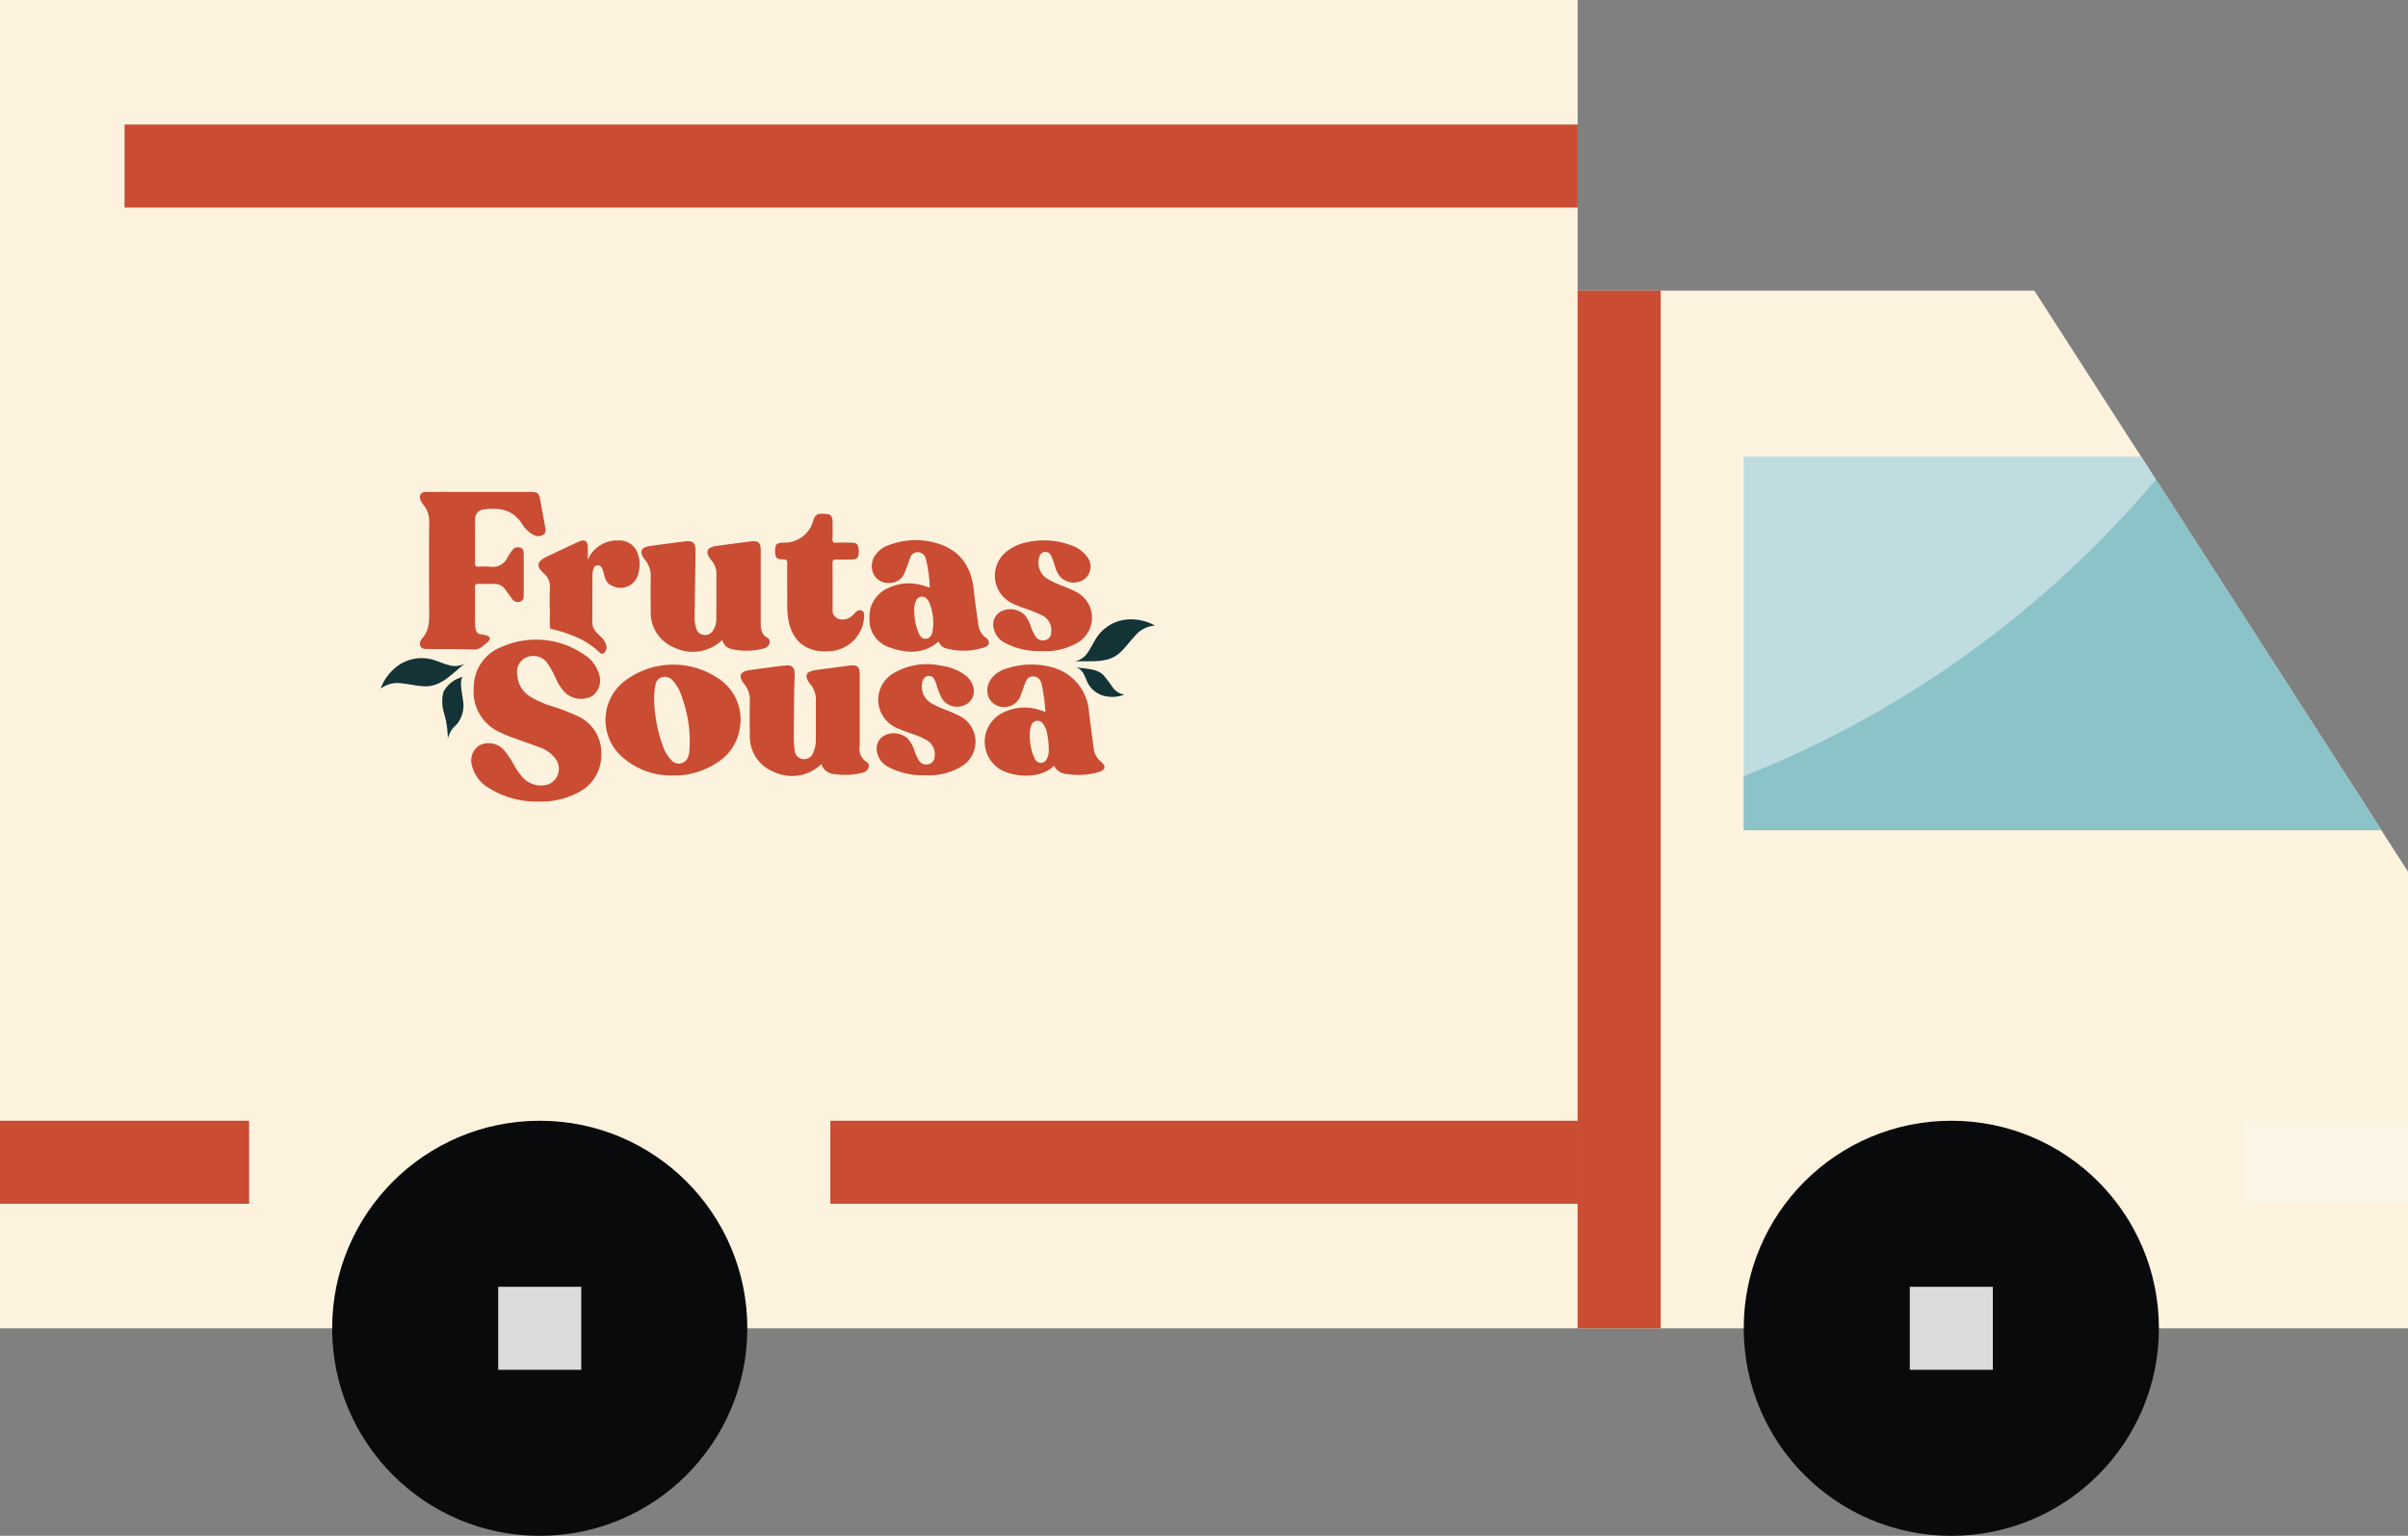 <svg xmlns="http://www.w3.org/2000/svg" width="260" height="165.862" viewBox="0 0 260 165.862">
  <rect x="0" y="0" width="260" height="165.862" fill="#808080" stroke="none"/>
  <g id="Grupo_37" data-name="Grupo 37" transform="translate(-8.678 -117.152)">
    <g id="Grupo_34" data-name="Grupo 34" transform="translate(8.678 117.153)">
      <path id="Trazado_156" data-name="Trazado 156" d="M401.2,289.967h26.9v-49.31L387.751,177.9h-49.31V289.967h17.931" transform="translate(-168.096 -146.519)" fill="#fcf2de"/>
      <path id="Trazado_157" data-name="Trazado 157" d="M44.54,260.6H8.678V117.153H179.023V260.6H89.368" transform="translate(-8.678 -117.153)" fill="#fcf2de"/>
    </g>
    <g id="Grupo_35" data-name="Grupo 35" transform="translate(8.678 238.187)">
      <rect id="Rectángulo_28" data-name="Rectángulo 28" width="26.897" height="8.966" fill="#c94c33"/>
      <rect id="Rectángulo_29" data-name="Rectángulo 29" width="80.69" height="8.966" transform="translate(89.655)" fill="#c94c33"/>
    </g>
    <rect id="Rectángulo_30" data-name="Rectángulo 30" width="17.931" height="8.966" transform="translate(250.747 238.187)" fill="#faf5e4"/>
    <rect id="Rectángulo_31" data-name="Rectángulo 31" width="156.897" height="8.966" transform="translate(22.126 130.601)" fill="#c94c33"/>
    <g id="Grupo_36" data-name="Grupo 36" transform="translate(44.54 238.187)">
      <circle id="Elipse_4" data-name="Elipse 4" cx="22.414" cy="22.414" r="22.414" fill="#090a0b"/>
      <circle id="Elipse_5" data-name="Elipse 5" cx="22.414" cy="22.414" r="22.414" transform="translate(152.414)" fill="#090a0b"/>
    </g>
    <rect id="Rectángulo_32" data-name="Rectángulo 32" width="8.966" height="8.966" transform="translate(62.471 256.118)" fill="#dbdbdb"/>
    <rect id="Rectángulo_33" data-name="Rectángulo 33" width="8.966" height="8.966" transform="translate(214.885 256.118)" fill="#dbdbdb"/>
    <path id="Trazado_158" data-name="Trazado 158" d="M416.053,212.61h-42.9v40.345h68.855Z" transform="translate(-176.199 -46.147)" fill="#bfdce0"/>
    <rect id="Rectángulo_34" data-name="Rectángulo 34" width="8.966" height="112.069" transform="translate(179.023 148.532)" fill="#c94c33"/>
    <path id="Trazado_159" data-name="Trazado 159" d="M442.008,255.262l-24.341-37.879a112.41,112.41,0,0,1-44.514,32.052v5.827Z" transform="translate(-176.199 -48.455)" fill="#8bc3c9"/>
    <g id="Grupo_4" data-name="Grupo 4" transform="translate(49.775 170.272)">
      <g id="Grupo_1" data-name="Grupo 1" transform="translate(4.245 0)">
        <path id="Trazado_1" data-name="Trazado 1" d="M114.45,268.361a9.6,9.6,0,0,1-5.4-1.492,3.864,3.864,0,0,1-1.74-2.273,1.981,1.981,0,0,1,.737-2.283,2.225,2.225,0,0,1,2.641.439,8.98,8.98,0,0,1,1.142,1.7,7.171,7.171,0,0,0,.955,1.331,2.656,2.656,0,0,0,2.692.738,1.8,1.8,0,0,0,.644-2.981,3.333,3.333,0,0,0-1.432-.992c-1.061-.4-2.134-.763-3.2-1.154-.367-.134-.726-.292-1.079-.459a4.791,4.791,0,0,1-2.938-4.84,4.686,4.686,0,0,1,3.129-4.479,9.135,9.135,0,0,1,8.924.974,3.544,3.544,0,0,1,1.425,1.887,2.1,2.1,0,0,1-.659,2.476,2.543,2.543,0,0,1-2.9-.3,5.109,5.109,0,0,1-1.043-1.546,9.712,9.712,0,0,0-.928-1.692,1.87,1.87,0,0,0-2.2-.651,1.692,1.692,0,0,0-1.054,1.838,2.907,2.907,0,0,0,1.262,2.335,9.8,9.8,0,0,0,2.556,1.155,23.164,23.164,0,0,1,2.626,1.008,4.334,4.334,0,0,1,2.631,4.155,4.482,4.482,0,0,1-2.558,4.164A8.461,8.461,0,0,1,114.45,268.361Z" transform="translate(-101.661 -234.921)" fill="#c94c33"/>
        <path id="Trazado_2" data-name="Trazado 2" d="M109.957,223.682c-.176-.94-.344-1.882-.517-2.823-.137-.742-.29-.872-1.054-.874q-2.758,0-5.517,0c-1.9,0-3.8-.005-5.693,0-.646,0-.879.37-.62.962a2.221,2.221,0,0,0,.314.491,2.69,2.69,0,0,1,.581,1.795c-.019,3.013-.012,6.026-.006,9.039,0,1.285.173,2.6-.85,3.646a.287.287,0,0,0-.059.1c-.22.572,0,.93.614.935,1.735.011,3.375,0,5,.052a1.491,1.491,0,0,0,1.184-.449c.069-.056.7-.457.664-.78-.026-.2-.374-.352-1.083-.433-.435-.05-.5-.713-.508-1.16-.015-1.311,0-2.622-.013-3.932,0-.259.1-.343.342-.338.548.01,1.1.022,1.643,0a1.443,1.443,0,0,1,1.306.641c.254.347.5.7.763,1.039a.716.716,0,0,0,.848.229c.3-.1.36-.383.36-.672q0-2.23,0-4.461c0-.286-.04-.574-.352-.674a.732.732,0,0,0-.886.271,8.888,8.888,0,0,0-.517.782,1.718,1.718,0,0,1-1.821,1,9.352,9.352,0,0,0-1.29-.006c-.251.006-.4-.039-.394-.347.014-1.585-.009-3.17.021-4.755a1.018,1.018,0,0,1,1-1.089c1.677-.207,3.158.049,4.109,1.66a3.5,3.5,0,0,0,.667.738,1.877,1.877,0,0,0,.582.384,1.02,1.02,0,0,0,1.01-.052C110.111,224.358,110.019,224.014,109.957,223.682Z" transform="translate(-96.452 -219.983)" fill="#c94c33"/>
        <path id="Trazado_3" data-name="Trazado 3" d="M151.469,240.952a4.56,4.56,0,0,1-5.163.837,4.05,4.05,0,0,1-2.56-4.044c-.02-1.193-.023-2.387,0-3.579a2.77,2.77,0,0,0-.608-1.846c-.7-.891-.5-1.362.617-1.515,1.2-.164,2.4-.327,3.606-.476.977-.121,1.231.116,1.218,1.1q-.048,3.463-.1,6.924a3.964,3.964,0,0,0,.187,1.386.912.912,0,0,0,.793.678.96.96,0,0,0,1-.467,2.125,2.125,0,0,0,.363-1.159q.016-2.582.013-5.164a2.19,2.19,0,0,0-.584-1.312c-.672-.891-.469-1.361.643-1.512q1.772-.242,3.547-.47c.953-.122,1.177.084,1.178,1.066v7.629c0,.672.008,1.3.731,1.712.465.268.227.982-.391,1.14a7.177,7.177,0,0,1-3.482.066A1.293,1.293,0,0,1,151.469,240.952Z" transform="translate(-118.823 -224.971)" fill="#c94c33"/>
        <path id="Trazado_4" data-name="Trazado 4" d="M172.2,266.918a4.554,4.554,0,0,1-5.1.85,4.083,4.083,0,0,1-2.623-4.064c-.032-1.212-.029-2.425,0-3.637a2.658,2.658,0,0,0-.6-1.785c-.689-.879-.481-1.372.616-1.521,1.181-.161,2.362-.329,3.547-.465.8-.091,1.321-.088,1.276,1.091-.082,2.188-.077,4.379-.093,6.569a8.527,8.527,0,0,0,.1,1.46.994.994,0,0,0,.934.964,1.051,1.051,0,0,0,1.079-.734,3.344,3.344,0,0,0,.265-1.429c.01-1.447,0-2.894.006-4.341a2.569,2.569,0,0,0-.615-1.606c-.683-.893-.48-1.36.636-1.512q1.772-.241,3.546-.469c.939-.12,1.165.079,1.165,1.008v7.686a1.671,1.671,0,0,0,.742,1.712c.463.269.226.976-.385,1.143a7.633,7.633,0,0,1-2.966.169A1.569,1.569,0,0,1,172.2,266.918Z" transform="translate(-128.855 -237.519)" fill="#c94c33"/>
        <path id="Trazado_5" data-name="Trazado 5" d="M197.882,241.029c-1.654,1.412-3.509,1.292-5.359.611a3.113,3.113,0,0,1-2.106-3.144,3.349,3.349,0,0,1,2.117-3.285,5.181,5.181,0,0,1,3.667-.23c.222.063.44.139.72.228a13.923,13.923,0,0,0-.417-3.1.9.9,0,0,0-.82-.73.853.853,0,0,0-.881.637c-.2.486-.351.993-.551,1.479a1.7,1.7,0,0,1-1.639,1.2,1.743,1.743,0,0,1-1.751-.947,2.008,2.008,0,0,1,.3-2.195,2.789,2.789,0,0,1,1.33-.927,8.045,8.045,0,0,1,5.684-.052c2.288.865,3.294,2.671,3.52,5.021.116,1.2.305,2.4.472,3.6a2.048,2.048,0,0,0,.816,1.432c.479.359.439.836-.122,1.014a7.08,7.08,0,0,1-4.265.1A1.224,1.224,0,0,1,197.882,241.029Zm-2.631-3.312a6.7,6.7,0,0,0,.442,2.341c.164.347.359.694.792.672.462-.023.672-.4.739-.793a5.65,5.65,0,0,0-.36-3.146,1.153,1.153,0,0,0-.229-.336.679.679,0,0,0-1.189.178,2.233,2.233,0,0,0-.195,1.085Z" transform="translate(-141.878 -224.868)" fill="#c94c33"/>
        <path id="Trazado_6" data-name="Trazado 6" d="M221.059,261.2a23.307,23.307,0,0,0-.4-2.942c-.111-.451-.321-.859-.867-.9-.565-.048-.785.354-.956.786-.179.453-.311.925-.5,1.371a1.879,1.879,0,0,1-3.39.17,2.048,2.048,0,0,1,.319-2.15,3.1,3.1,0,0,1,1.549-1.014,8.471,8.471,0,0,1,4.8-.188,5.347,5.347,0,0,1,4.135,4.832q.239,1.919.5,3.835a2.2,2.2,0,0,0,.8,1.572c.557.425.488.879-.182,1.095a7.893,7.893,0,0,1-3.479.237,1.6,1.6,0,0,1-1.406-.91c-1.386,1.463-4.375,1.282-5.872.368a3.494,3.494,0,0,1,.116-5.959,5.119,5.119,0,0,1,4.194-.418C220.612,261.037,220.808,261.113,221.059,261.2Zm-1.686,2.639a5.4,5.4,0,0,0,.519,2.376.753.753,0,0,0,.732.487.794.794,0,0,0,.626-.555,1.883,1.883,0,0,0,.167-.736,9.781,9.781,0,0,0-.177-1.861,2.326,2.326,0,0,0-.413-1.02.705.705,0,0,0-1.315.16,2.522,2.522,0,0,0-.14,1.149Z" transform="translate(-153.515 -237.428)" fill="#c94c33"/>
        <path id="Trazado_7" data-name="Trazado 7" d="M142.569,268.062a7.934,7.934,0,0,1-5.62-2.075,5.317,5.317,0,0,1,.456-8.2,8.67,8.67,0,0,1,9.854-.3,5.287,5.287,0,0,1,2.5,5.332c-.355,2.477-2.03,4.01-4.538,4.851A8.02,8.02,0,0,1,142.569,268.062Zm-2.078-8.214a15.314,15.314,0,0,0,.949,5.054,3.886,3.886,0,0,0,.883,1.48,1.053,1.053,0,0,0,1.84-.364,2.489,2.489,0,0,0,.123-.512,13.785,13.785,0,0,0-.76-5.771,4.8,4.8,0,0,0-.991-1.887,1.152,1.152,0,0,0-1.131-.412.965.965,0,0,0-.761.781A7.3,7.3,0,0,0,140.491,259.847Z" transform="translate(-115.198 -237.439)" fill="#c94c33"/>
        <path id="Trazado_8" data-name="Trazado 8" d="M197.178,268.033a7.911,7.911,0,0,1-3.958-.876,2.293,2.293,0,0,1-1.249-1.614,1.591,1.591,0,0,1,.794-1.8,2.252,2.252,0,0,1,2.512.325,3.508,3.508,0,0,1,.69,1.213,5.581,5.581,0,0,0,.528,1.17.937.937,0,0,0,1.085.377.83.83,0,0,0,.608-.837,1.729,1.729,0,0,0-.849-1.74,8.215,8.215,0,0,0-1.609-.7c-.549-.2-1.111-.382-1.64-.631a3.313,3.313,0,0,1-.459-5.83,7.089,7.089,0,0,1,5.25-.886,5.4,5.4,0,0,1,2.544.984,2.331,2.331,0,0,1,.979,1.479,1.623,1.623,0,0,1-1.059,1.817,1.912,1.912,0,0,1-2.337-.689,7.31,7.31,0,0,1-.629-1.57c-.162-.448-.281-1-.954-.9-.411.06-.667.616-.615,1.262a2.038,2.038,0,0,0,.933,1.613,8.964,8.964,0,0,0,1.586.751,15.875,15.875,0,0,1,1.554.683,3.115,3.115,0,0,1,.171,5.473A6.853,6.853,0,0,1,197.178,268.033Z" transform="translate(-142.613 -237.432)" fill="#c94c33"/>
        <path id="Trazado_9" data-name="Trazado 9" d="M221.559,242.077a7.963,7.963,0,0,1-3.961-.866,2.325,2.325,0,0,1-1.264-1.6,1.6,1.6,0,0,1,.827-1.832,2.232,2.232,0,0,1,2.5.37,3.69,3.69,0,0,1,.676,1.221,4.8,4.8,0,0,0,.539,1.165.944.944,0,0,0,1.1.336.821.821,0,0,0,.568-.806,1.761,1.761,0,0,0-.975-1.844,15.825,15.825,0,0,0-2.122-.842c-.363-.143-.734-.273-1.082-.446a3.319,3.319,0,0,1-.538-5.678,5.234,5.234,0,0,1,2.3-.975,8.511,8.511,0,0,1,4.617.386,3.484,3.484,0,0,1,1.644,1.182,1.7,1.7,0,0,1-.256,2.452,1.98,1.98,0,0,1-2.647-.294,2.907,2.907,0,0,1-.481-.93c-.091-.278-.167-.562-.275-.833-.172-.428-.286-.949-.924-.869-.419.052-.679.592-.635,1.246a2.039,2.039,0,0,0,.965,1.654,9.4,9.4,0,0,0,1.591.743,15.571,15.571,0,0,1,1.5.661,3.121,3.121,0,0,1,.157,5.5A6.905,6.905,0,0,1,221.559,242.077Z" transform="translate(-154.388 -224.883)" fill="#c94c33"/>
        <path id="Trazado_10" data-name="Trazado 10" d="M171.993,232.68c0-1.03-.01-1.89.006-2.75.006-.308-.052-.447-.41-.448-.76,0-.913-.188-.9-.949.009-.7.163-.837.937-.861A3.169,3.169,0,0,0,174.8,225.3c.282-.829.616-.782,1.5-.707.6.052.6.562.594,1.031-.008.548.019,1.1-.009,1.642-.018.347.109.431.433.416.546-.026,1.095-.017,1.642,0,.595.013.759.222.759.917s-.16.885-.775.9c-.548.011-1.1.015-1.642,0-.286-.009-.418.049-.415.379.016,1.681.007,3.363.011,5.044a.944.944,0,0,0,.559.952,1.445,1.445,0,0,0,1.486-.247c.185-.139.33-.333.5-.489a.55.55,0,0,1,.6-.116c.239.1.258.31.263.536a3.943,3.943,0,0,1-3.463,3.821c-2.788.3-4.485-1.071-4.791-3.867C171.943,234.5,172.029,233.507,171.993,232.68Z" transform="translate(-132.339 -222.192)" fill="#c94c33"/>
        <path id="Trazado_11" data-name="Trazado 11" d="M131.978,231.63a2.086,2.086,0,0,0-2.086-1.494,3.454,3.454,0,0,0-3.333,2.077c0-.424.008-.847,0-1.27-.02-.792-.318-.982-1.036-.65-1.135.526-2.265,1.065-3.4,1.6-1.084.514-1.171,1.017-.292,1.821a1.768,1.768,0,0,1,.636,1.442c-.029.938-.04,1.879,0,2.817.009.2-.077,1.679.112,1.725a11.115,11.115,0,0,1,2.146.646,8.438,8.438,0,0,1,3.19,1.97c.23.222.709-.165.667-.7a1.827,1.827,0,0,0-.65-1.1c-.152-.152-.31-.3-.448-.463a1.672,1.672,0,0,1-.442-1.117c.01-1.663.006-3.326.011-4.989a2.007,2.007,0,0,1,.048-.465c.072-.3.129-.657.542-.654.36,0,.471.3.558.589s.151.567.251.841a1.321,1.321,0,0,0,.8.812,1.977,1.977,0,0,0,2.78-1.416A3.557,3.557,0,0,0,131.978,231.63Z" transform="translate(-108.434 -224.89)" fill="#c94c33"/>
      </g>
      <path id="Trazado_12" data-name="Trazado 12" d="M236.533,257.523q.5.605.944,1.257a1.949,1.949,0,0,0,1.289.824,3.691,3.691,0,0,1-2.145.146A2.793,2.793,0,0,1,234.9,258.5c-.205-.349-.322-.741-.515-1.1a1.4,1.4,0,0,0-.889-.766C234.5,256.84,235.762,256.729,236.533,257.523Z" transform="translate(-158.459 -237.705)" fill="#143336"/>
      <path id="Trazado_13" data-name="Trazado 13" d="M102.7,263.758c-.161.176-.346.328-.493.517a3.462,3.462,0,0,0-.482,1.031,10.986,10.986,0,0,0-.23-2.041c-.081-.338-.193-.674-.267-1.014a4.408,4.408,0,0,1-.084-1.409,2.485,2.485,0,0,1,.136-.618,3.22,3.22,0,0,1,2.106-1.576c-.5.189-.072,2.087-.021,2.566A3.179,3.179,0,0,1,102.7,263.758Z" transform="translate(-94.466 -238.675)" fill="#143336"/>
      <path id="Trazado_14" data-name="Trazado 14" d="M93.129,257.789c-.846,0-1.688-.229-2.535-.31a3.052,3.052,0,0,0-2.359.558,5.3,5.3,0,0,1,2.056-2.6,4.421,4.421,0,0,1,3.333-.587c.643.15,1.25.45,1.889.621a2.258,2.258,0,0,0,1.871-.166C96.1,256.228,94.913,257.787,93.129,257.789Z" transform="translate(-88.235 -236.79)" fill="#143336"/>
      <path id="Trazado_31" data-name="Trazado 31" d="M238.06,250.308c.642-.55,1.131-1.274,1.72-1.888a3.053,3.053,0,0,1,2.153-1.114,5.307,5.307,0,0,0-3.252-.629,4.422,4.422,0,0,0-2.91,1.726c-.39.533-.654,1.156-1.027,1.7a2.254,2.254,0,0,1-1.527,1.093C234.794,251.057,236.705,251.469,238.06,250.308Z" transform="translate(-158.324 -232.867)" fill="#143336"/>
    </g>
  </g>
</svg>
